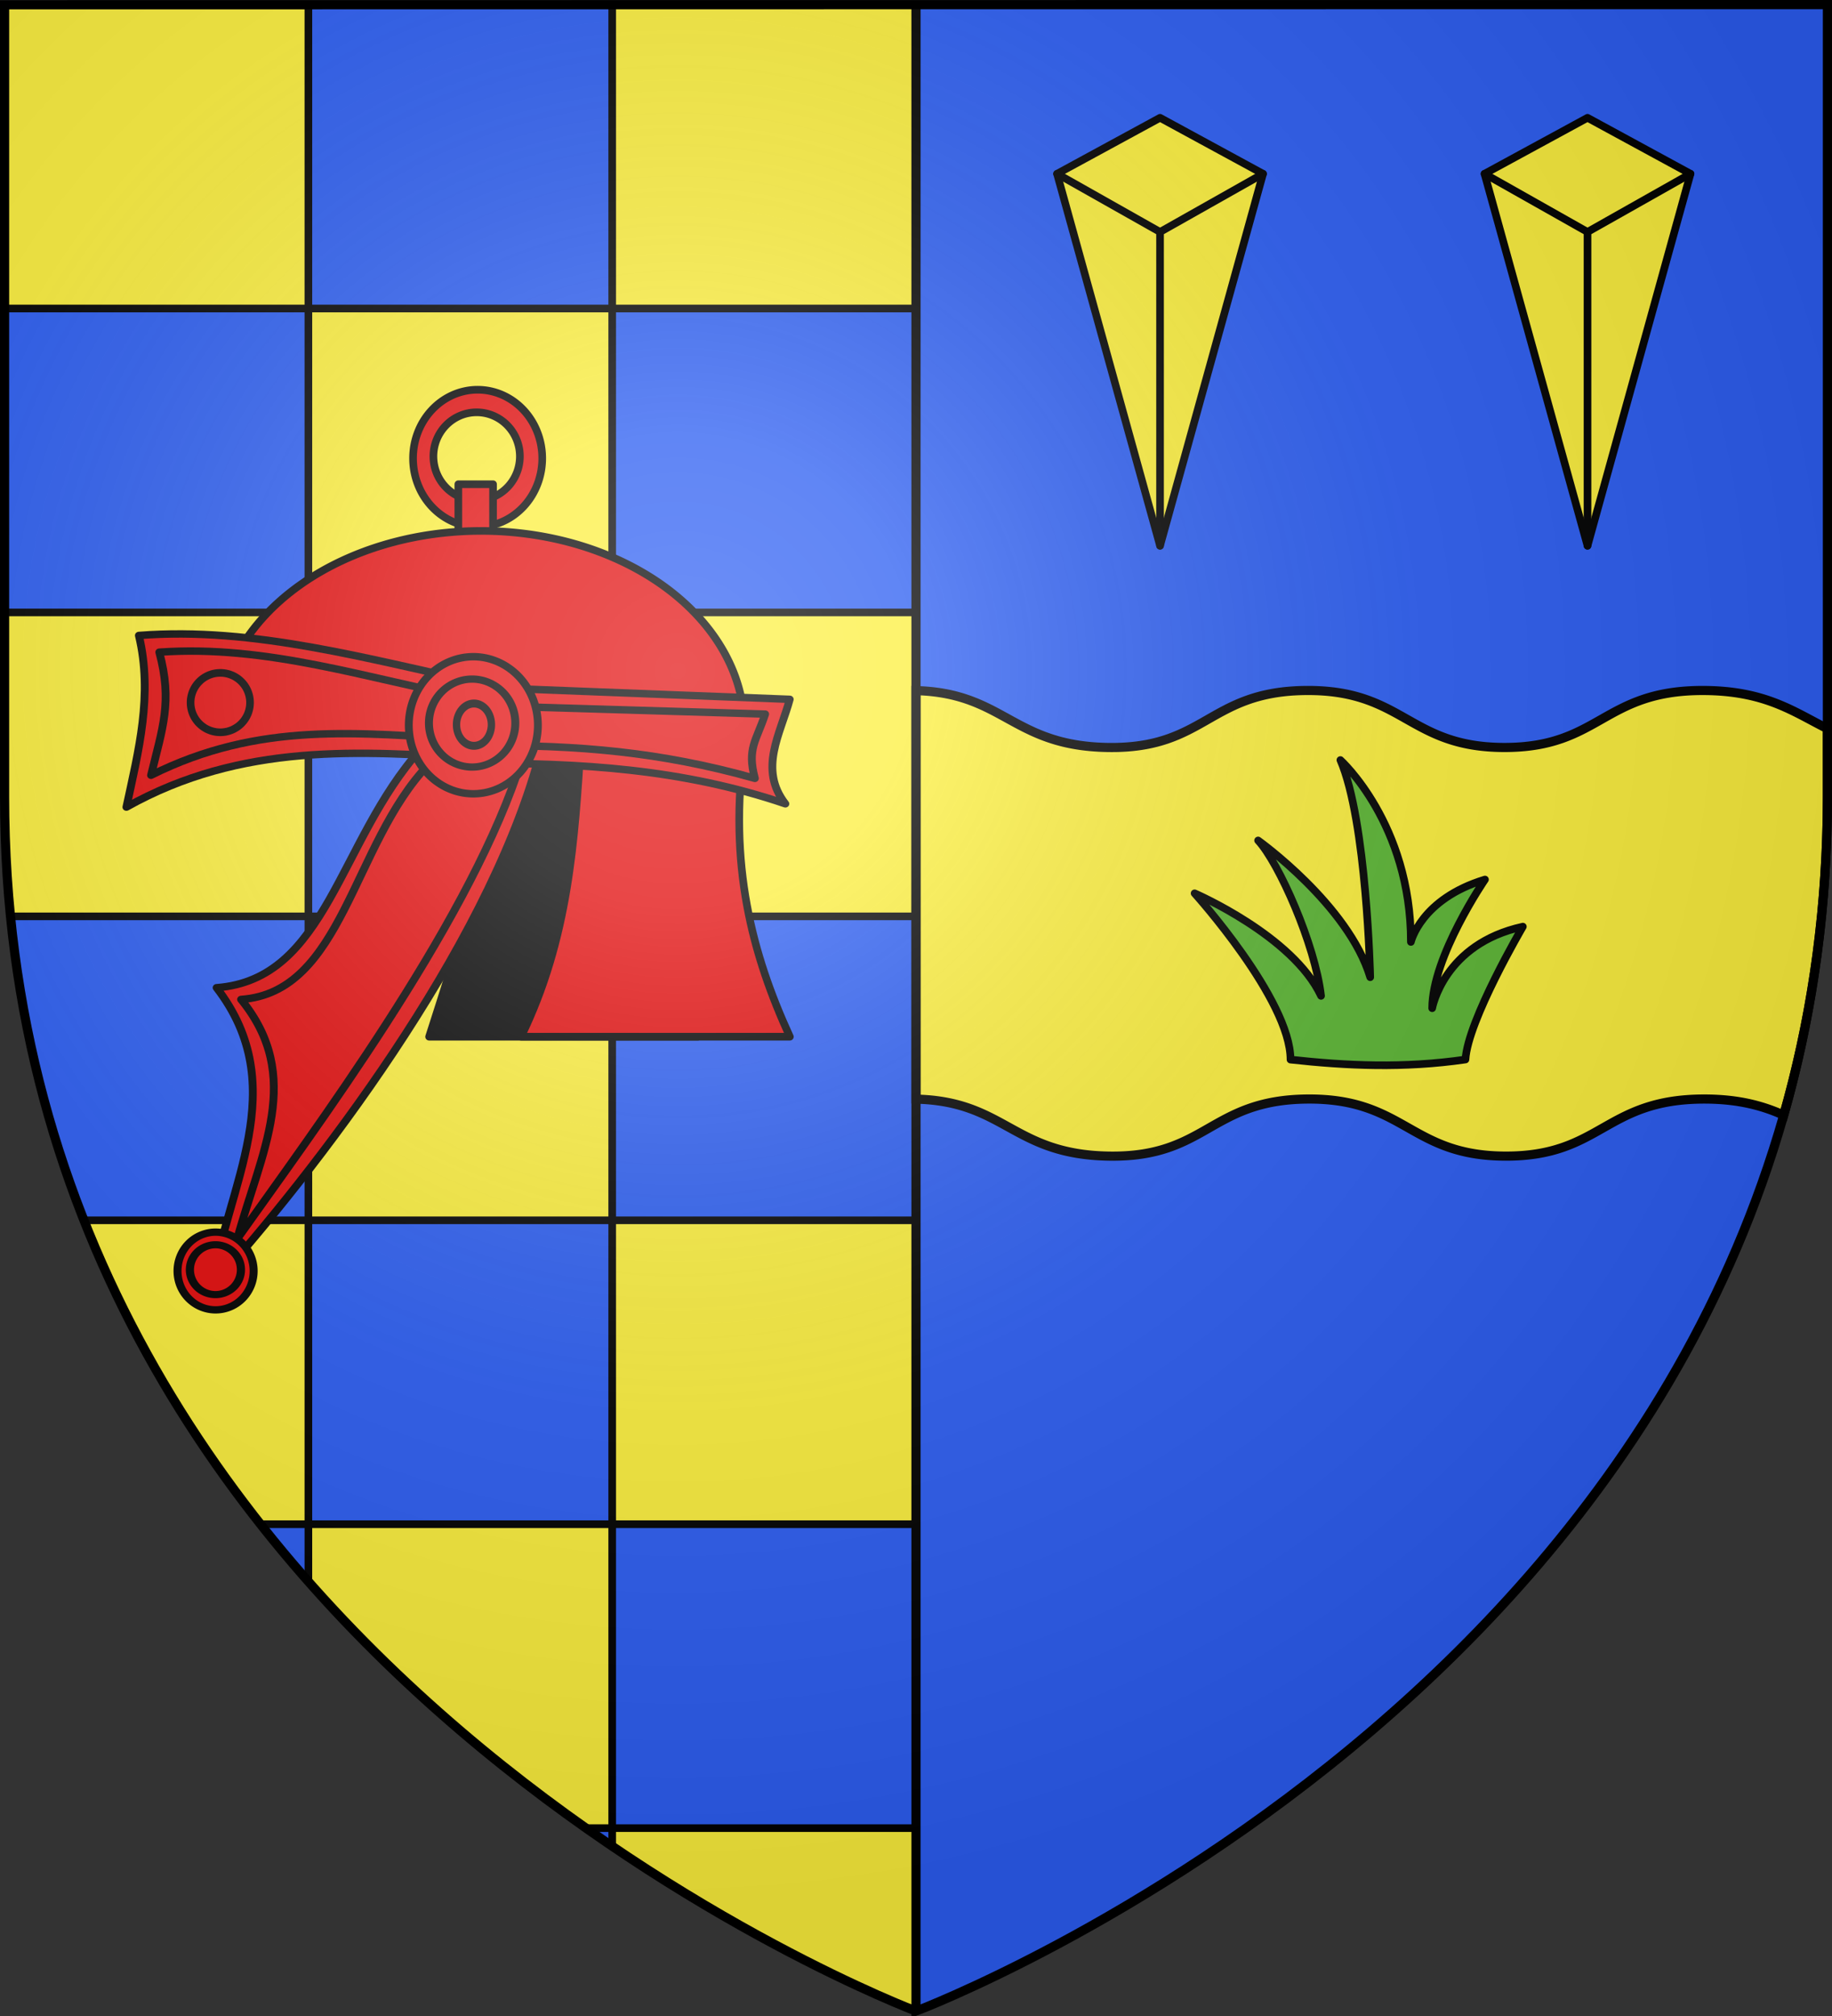 <svg xmlns="http://www.w3.org/2000/svg" xmlns:xlink="http://www.w3.org/1999/xlink" width="600" height="660"><rect width="100%" height="100%" fill="#333333" stroke="none"/><radialGradient id="c" cx="221.445" cy="226.331" r="300" gradientTransform="matrix(1.353 0 0 1.349 -77.63 -85.747)" gradientUnits="userSpaceOnUse"><stop offset="0" stop-color="#fff" stop-opacity=".314"/><stop offset=".19" stop-color="#fff" stop-opacity=".251"/><stop offset=".6" stop-color="#6b6b6b" stop-opacity=".125"/><stop offset="1" stop-opacity=".125"/></radialGradient><path fill="#2b5df2" fill-rule="evenodd" d="M1.5 1.5v259.246c0 13.518.669 26.64 1.938 39.39C29.008 556.583 300 658.5 300 658.5V1.5z"/><path fill="#fcef3c" stroke="#000" stroke-linejoin="round" stroke-width="2.5" d="m300 1.53-99.5.01V101H300zM200.5 101H101v99.5h99.5zm0 99.5V300H300v-99.5zm0 99.5H101v99.5h99.5zm0 99.5V499H300v-99.5zm0 99.5H101v18.764c29.187 33.086 61.234 59.823 90.928 80.736h8.572zm0 99.5v5.914c54.798 37.151 99.5 53.982 99.5 53.982V598.5zM101 499v-99.5H27.498c14.878 37.622 35.09 70.694 57.83 99.5zm0-199v-99.5H1.5v60.188c0 13.488.669 26.59 1.94 39.312zm0-199V1.549l-99.5.01V101z"/><path fill="#2b5df2" fill-rule="evenodd" d="M300 1.5v657s271.164-102.986 296.563-358.363a398 398 0 0 0 1.937-39.39V1.5z"/><g stroke="#000"><path fill="#fcef3c" fill-rule="evenodd" stroke-width="2.997" d="M427.75 226.055c-31.964.26-32.87 19.174-64.937 18.656-31.303-.506-33.908-17.826-62.813-18.62v133.745c29.225.679 31.71 18.148 63.156 18.656 32.101.519 33.035-18.427 65.031-18.687 32.007-.26 33.543 18.636 64.94 18.687s32.41-18.687 65.031-18.687c11.492 0 19.378 2.304 26.031 5.28 6.785-23.821 11.425-49.262 13.334-76.378l.04-.568q.205-3 .367-6.026.019-.328.037-.656.164-3.166.275-6.363c.016-.434.027-.87.041-1.305a401 401 0 0 0 .166-6.953q.042-2.69.047-5.402c0-.23.004-.458.004-.688v-22.193c-11.002-5.48-20.34-12.498-40.904-12.498-32.588 0-33.604 18.707-64.969 18.656s-32.902-18.916-64.877-18.656z"/><path fill="none" stroke-width="3" d="M300 658.5V1.5"/></g><g id="a" fill="#fcef3c" stroke="#000" stroke-linecap="round" stroke-linejoin="round" stroke-width="2.519"><path d="M346 66.249 380 189 414 66.25l-34-18.484z" transform="matrix(.992 0 0 .992 2.968 -8.82)"/><path d="M380 189V85.443m-34-19.194 34 19.194 34-19.194" transform="matrix(.992 0 0 .992 2.968 -8.82)"/></g><use xlink:href="#a" width="100%" height="100%" transform="translate(140)"/><g stroke="#000" stroke-linecap="round" stroke-linejoin="round"><path fill="#5ab532" stroke-width="2.5" d="M479.957 346.864c.751-12.79 18.793-43.5 18.793-43.5-25.936 5.642-29.694 26.705-29.694 26.705 0-16.927 17.291-42.127 17.291-42.127-21.05 6.395-24.263 20.435-24.263 20.435 0-38.744-23.093-59.554-23.093-59.554 8.645 19.935 9.769 71.095 9.769 71.095-7.142-23.697-36.717-44.766-36.717-44.766 6.834 7.346 18.662 34.049 20.616 50.876-9.255-19.723-41.41-33.573-41.41-33.573s31.408 34.773 31.408 54.437c18.32 2.018 37.073 2.91 57.3-.028"/><g fill="#e20909" stroke-width="2.008"><path d="M-190.209 173.38a16.977 18.035 0 0 0-16.795 18.22v.029a16.977 18.035 0 0 0 17.172 17.818 16.977 18.035 0 0 0 16.78-18.232 16.977 18.035 0 0 0-17.157-17.834m-.2 5.936a11.364 11.582 0 0 1 11.485 11.454 11.364 11.582 0 0 1-11.232 11.71 11.364 11.582 0 0 1-11.494-11.443l-.002-.02a11.364 11.582 0 0 1 11.244-11.7" transform="matrix(1.246 0 0 1.245 393.207 -88.264)"/><path d="M297.874 208.515h9.128v12.593h-9.128z" transform="matrix(1.246 0 0 1.245 -221.043 -101.077)"/><path stroke-width="2.797" d="M331.429 565.22a95.714 72.857 0 0 1-47.858 63.095 95.714 72.857 0 0 1-95.714 0A95.714 72.857 0 0 1 140 565.22" transform="matrix(-.901 0 0 -.887 369.945 739.786)"/><path fill="#000" fill-rule="evenodd" d="m305.938 276.207 43.013 1.042 11.905 76.547h-70.664c7.464-23.289 15.247-46.206 15.746-77.589" transform="matrix(1.246 0 0 1.245 -221.043 -101.077)"/><path fill-rule="evenodd" d="m330.1 276.207 43.013 1.042c-4.39 31.182 2.05 55.023 11.906 76.547h-70.664c12.62-25.863 14.106-51.726 15.746-77.589" transform="matrix(1.246 0 0 1.245 -221.043 -101.077)"/><g fill-rule="evenodd" stroke-width="4.337"><path d="M295.322 480.515c-1.467 5.982 66.708-.229 65.109 5.85-29.613 112.563-123.783 240.734-180.58 307.667 8.18-58.134 45.057-116.267 2.62-174.4 61.059-4.812 67.282-85.325 112.851-139.117" transform="matrix(.592 0 0 .561 -37.083 -24.258)"/><path d="M299.586 489.552c-2.38 7.682 51.652-2.408 49.063 5.494-29.895 91.265-111.09 206.2-154.78 271.19 13.051-50.524 37.094-94.597 2.14-139.757 56.398-4.15 61.487-90.537 103.577-136.927" transform="matrix(.592 0 0 .561 -37.083 -24.258)"/></g><g stroke-width="4.337"><g fill-rule="evenodd"><g stroke-width="3.579"><path d="M255.432 431.749c52.608-4.385 105.217 11.669 157.825 23.422l-2.844 35.785c-54.055-3.672-108.126-7.706-160.668 23.422 5.506-27.092 12.173-54.038 5.687-82.63" transform="matrix(.718 0 0 .68 -137.915 -85.549)"/><path d="M264.744 439.79c49.613-3.68 94.61 12.791 144.222 22.658l-2.682 19.37c-50.977-3.083-95.755-8.903-145.306 17.228 5.193-22.743 9.883-35.254 3.766-59.255" transform="matrix(.718 0 0 .68 -137.915 -85.549)"/></g><path d="m413.414 444.725 168.857 6.885c-5.177 20.327-17.381 40.653-2.424 60.98-57.094-20.496-114.187-23.882-171.28-23.605z" transform="matrix(.592 0 0 .561 -86.055 -24.409)"/><path d="m416.689 455.423 151.987 4.806c-4.791 15.527-10.153 19.93-5.685 37.51-52.845-15.658-97.944-19.378-150.79-19.167z" transform="matrix(.592 0 0 .561 -86.055 -24.409)"/></g><path d="M260.002 275.628a35.714 40 0 0 1 35.332-40.406 35.714 40 0 0 1 36.092 39.555 35.714 40 0 0 1-35.301 40.44 35.714 40 0 0 1-36.122-39.52" transform="matrix(.592 0 0 .561 -20.038 83.034)"/><path stroke-width="6.615" d="M260.002 275.628a35.714 40 0 0 1 35.332-40.406 35.714 40 0 0 1 36.092 39.555 35.714 40 0 0 1-35.301 40.44 35.714 40 0 0 1-36.122-39.52" transform="matrix(.396 0 0 .36 37.523 137.643)"/><path stroke-width="15.043" d="M260.002 275.628a35.714 40 0 0 1 35.332-40.406 35.714 40 0 0 1 36.092 39.555 35.714 40 0 0 1-35.301 40.44 35.714 40 0 0 1-36.122-39.52" transform="matrix(.16 0 0 .173 107.914 189.63)"/></g><g stroke-width="7.502"><path d="M260.002 275.628a35.714 40 0 0 1 35.332-40.406 35.714 40 0 0 1 36.092 39.555 35.714 40 0 0 1-35.301 40.44 35.714 40 0 0 1-36.122-39.52" transform="matrix(.349 0 0 .318 -32.597 328.585)"/><path stroke-width="11.441" d="M260.002 275.628a35.714 40 0 0 1 35.332-40.406 35.714 40 0 0 1 36.092 39.555 35.714 40 0 0 1-35.301 40.44 35.714 40 0 0 1-36.122-39.52" transform="matrix(.234 0 0 .204 1.36 359.528)"/></g><path d="M227.5 266.017a7.813 7.813 0 0 1 7.73-7.892 7.813 7.813 0 0 1 7.895 7.726 7.813 7.813 0 0 1-7.723 7.898 7.813 7.813 0 0 1-7.901-7.719" transform="matrix(1.246 0 0 1.245 -221.043 -101.077)"/></g></g><path fill="url(#c)" fill-rule="evenodd" d="M300 658.5s298.5-112.32 298.5-397.772V2.176H1.5v258.552C1.5 546.18 300 658.5 300 658.5"/><path fill="none" stroke="#000" stroke-width="3" d="M300 658.397S1.5 546.095 1.5 260.688V1.558l597-.058v259.188c0 285.407-298.5 397.71-298.5 397.71z"/></svg>